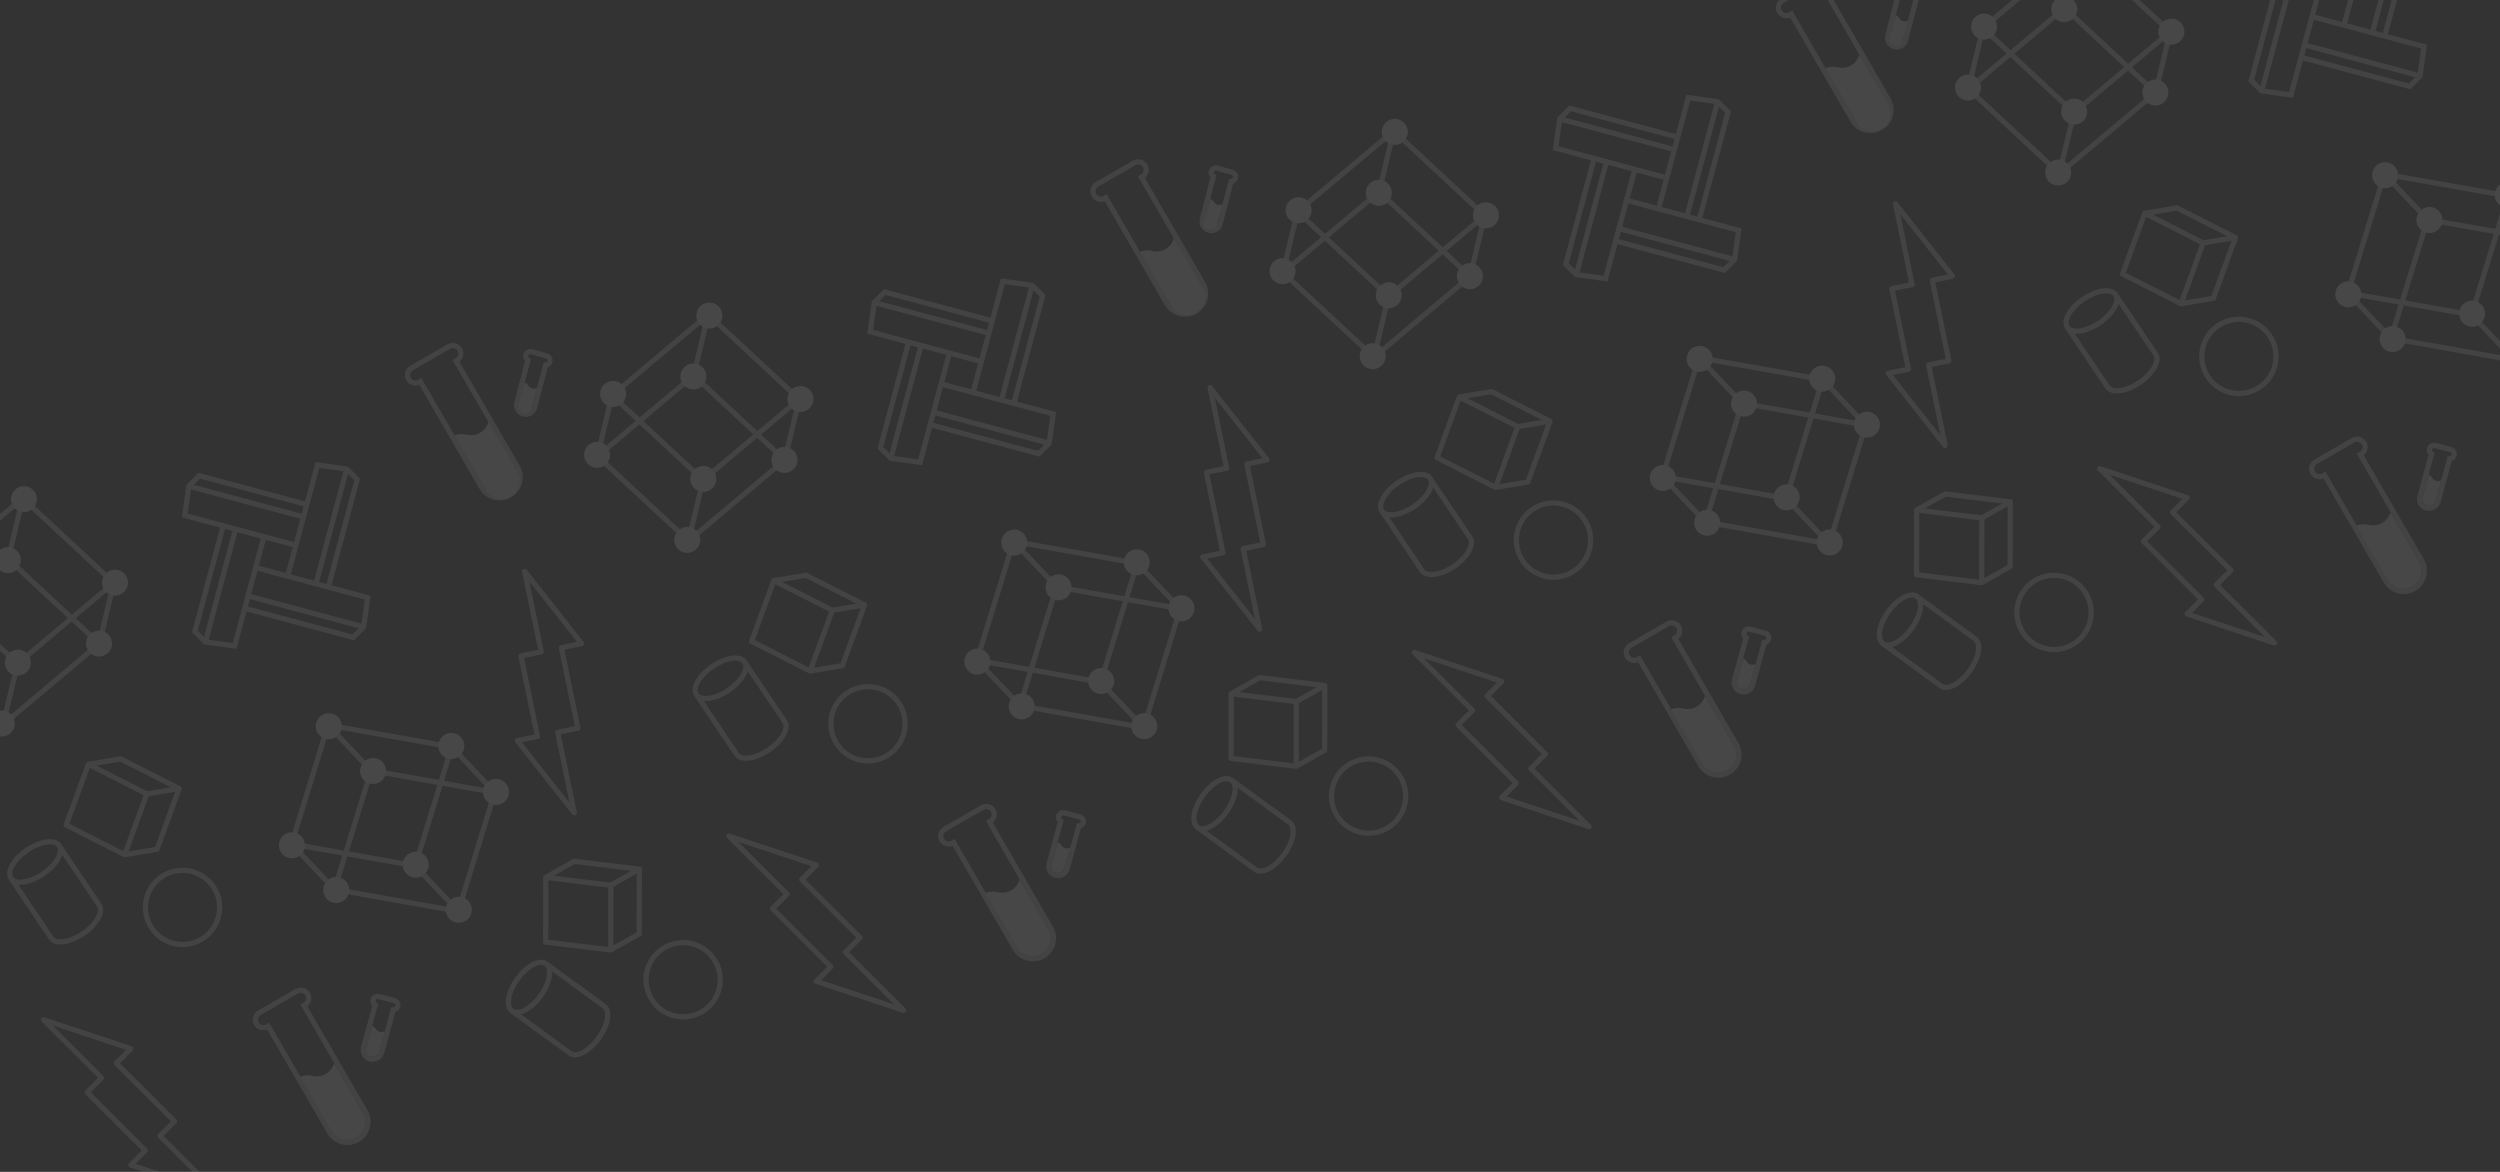 <svg width="1920" height="900" viewBox="0 0 1920 900" fill="none" xmlns="http://www.w3.org/2000/svg">
<rect x="0" y="0" width="1920" height="900" fill="#333333" stroke="none"/>
<g opacity="0.1">
<path d="M66.917 838.926L111.627 883.538L100.439 894.705L167.564 916.973L122.864 872.358L134.052 861.192L89.292 816.583L100.48 805.417L33.355 783.149L78.065 827.76L66.917 838.926Z" stroke="#F1F3F5" stroke-opacity="0.84" stroke-width="4" stroke-linejoin="round"/>
<path d="M-56.441 444.707L-67.581 491.453M6.317 429.392L-67.532 491.44M6.317 429.392L76.266 494.404M6.317 429.392L17.454 382.637M87.361 447.649L13.512 509.697M13.512 509.697L2.363 556.445M13.512 509.697L-56.437 444.686M2.363 556.445L76.212 494.397L87.359 447.639L17.41 382.628M2.363 556.445L-67.586 491.434M-56.393 444.695L17.457 382.647" stroke="#F1F3F5" stroke-opacity="0.84" stroke-width="4" stroke-linecap="round" stroke-linejoin="round"/>
<path d="M16.29 518.549C21.625 517.12 24.791 511.637 23.361 506.302C21.932 500.967 16.448 497.801 11.114 499.231C5.779 500.66 2.613 506.144 4.043 511.478C5.472 516.813 10.955 519.979 16.29 518.549Z" fill="white"/>
<path d="M3.978 565.33C9.313 563.9 12.479 558.417 11.049 553.082C9.62 547.748 4.136 544.582 -1.198 546.011C-6.533 547.441 -9.699 552.924 -8.269 558.259C-6.84 563.593 -1.356 566.759 3.978 565.33Z" fill="white"/>
<path d="M20.971 393.062C26.306 391.632 29.471 386.149 28.042 380.814C26.613 375.48 21.129 372.314 15.795 373.743C10.46 375.173 7.294 380.656 8.724 385.991C10.153 391.325 15.636 394.491 20.971 393.062Z" fill="white"/>
<path d="M90.939 457.136C96.273 455.707 99.439 450.223 98.01 444.889C96.58 439.554 91.097 436.388 85.762 437.818C80.428 439.247 77.262 444.73 78.691 450.065C80.121 455.4 85.604 458.566 90.939 457.136Z" fill="white"/>
<path d="M78.627 503.917C83.962 502.487 87.127 497.004 85.698 491.669C84.269 486.335 78.785 483.169 73.451 484.598C68.116 486.028 64.95 491.511 66.379 496.846C67.809 502.18 73.292 505.346 78.627 503.917Z" fill="white"/>
<path d="M8.659 439.842C13.994 438.413 17.16 432.93 15.73 427.595C14.301 422.26 8.817 419.094 3.483 420.524C-1.852 421.953 -5.018 427.437 -3.588 432.771C-2.159 438.106 3.324 441.272 8.659 439.842Z" fill="white"/>
<path d="M344.675 266.151C346.092 265.353 347.766 265.144 349.335 265.57C350.903 265.996 352.238 267.022 353.049 268.425C353.861 269.828 354.083 271.495 353.667 273.063C353.252 274.631 352.232 275.973 350.83 276.798L350.201 277.152L397.35 358.644C398.386 360.436 399.057 362.414 399.326 364.466C399.595 366.517 399.456 368.602 398.916 370.602C398.376 372.601 397.447 374.476 396.182 376.119C394.916 377.762 393.339 379.14 391.539 380.177C389.74 381.213 387.755 381.886 385.696 382.157C383.637 382.429 381.546 382.294 379.541 381.76C377.536 381.226 375.657 380.303 374.011 379.044C372.366 377.786 370.985 376.216 369.949 374.424L322.803 292.941L322.176 293.305C320.759 294.121 319.076 294.344 317.498 293.923C315.919 293.503 314.574 292.474 313.758 291.063C312.942 289.653 312.723 287.976 313.147 286.402C313.572 284.827 314.606 283.485 316.023 282.669L344.675 266.151Z" stroke="#F1F3F5" stroke-opacity="0.84" stroke-width="4"/>
<path fill-rule="evenodd" clip-rule="evenodd" d="M392.185 381.106C390.598 382.017 388.847 382.611 387.032 382.853C385.217 383.095 383.374 382.981 381.608 382.517C379.841 382.054 378.186 381.249 376.737 380.151C375.288 379.052 374.074 377.68 373.163 376.113L348.996 334.52C351.894 333.213 355.156 332.944 358.221 333.758C359.97 334.218 361.795 334.331 363.593 334.092C365.39 333.853 367.124 333.265 368.696 332.363C370.268 331.461 371.647 330.262 372.753 328.834C373.86 327.406 374.672 325.778 375.145 324.043L397.381 362.3C399.195 365.465 399.666 369.219 398.693 372.743C397.719 376.266 395.38 379.273 392.185 381.106V381.106Z" fill="white"/>
<path d="M419.836 273.352C420.65 273.581 421.359 274.099 421.833 274.811C422.307 275.523 422.516 276.382 422.421 277.232C422.325 278.081 421.933 278.865 421.314 279.441C420.695 280.016 419.892 280.345 419.05 280.368L410.583 313.019C410.084 314.82 408.907 316.343 407.305 317.26C405.703 318.176 403.805 318.414 402.019 317.92C400.234 317.426 398.705 316.241 397.762 314.62C396.819 313 396.537 311.073 396.978 309.256L405.456 276.612C404.737 276.158 404.2 275.459 403.943 274.641C403.686 273.823 403.725 272.941 404.055 272.156C404.384 271.37 404.981 270.734 405.737 270.362C406.493 269.99 407.358 269.908 408.174 270.13L419.836 273.352Z" stroke="#F1F3F5" stroke-opacity="0.84" stroke-width="4"/>
<path fill-rule="evenodd" clip-rule="evenodd" d="M401.911 317.201C401.254 317.031 400.64 316.735 400.102 316.331C399.564 315.926 399.114 315.421 398.777 314.843C398.439 314.265 398.222 313.627 398.136 312.964C398.051 312.301 398.099 311.627 398.278 310.98L403.038 293.793C404.143 294.198 405.067 294.969 405.651 295.975C405.982 296.551 406.427 297.056 406.96 297.459C407.493 297.863 408.103 298.158 408.755 298.327C409.407 298.495 410.088 298.535 410.758 298.442C411.428 298.349 412.074 298.127 412.659 297.787L408.28 313.597C407.908 314.897 407.029 316.005 405.837 316.68C404.644 317.355 403.233 317.542 401.911 317.201V317.201Z" fill="white"/>
<path d="M491.031 667.553L441.029 661.489L419.156 673.834M491.031 667.553L490.931 717.209L469.059 729.554M491.031 667.553L469.13 679.905L469.059 729.554M469.159 679.897L419.164 673.822M419.154 673.824L419.054 723.481L469.059 729.554" stroke="#F1F3F5" stroke-opacity="0.84" stroke-width="4" stroke-linecap="round" stroke-linejoin="round"/>
<path d="M393.209 776.405C398.143 780.005 407.995 774.8 415.217 764.798C422.44 754.795 424.314 743.775 419.393 740.183C414.471 736.591 404.617 741.785 397.384 751.79C390.152 761.796 388.288 772.813 393.209 776.405ZM393.209 776.405L437.805 808.936C442.736 812.525 452.59 807.331 459.822 797.325C467.054 787.32 468.907 776.296 463.986 772.703L419.354 740.193" stroke="#F1F3F5" stroke-opacity="0.84" stroke-width="4"/>
<path d="M532.025 779.975C547.229 775.901 556.252 760.274 552.178 745.07C548.104 729.866 532.476 720.843 517.273 724.917C502.069 728.991 493.046 744.619 497.12 759.823C501.194 775.026 516.821 784.049 532.025 779.975Z" stroke="#F1F3F5" stroke-opacity="0.84" stroke-width="4"/>
<path d="M137.563 605.624L92.632 582.861L67.86 587M137.563 605.624L120.524 652.266L95.751 656.405M137.563 605.624L112.761 609.761L95.751 656.405M112.791 609.764L67.871 586.991M67.861 586.99L50.821 633.632L95.751 656.405" stroke="#F1F3F5" stroke-opacity="0.84" stroke-width="4" stroke-linecap="round" stroke-linejoin="round"/>
<path d="M8.466 674.559C11.876 679.626 22.912 678.097 33.114 671.159C43.317 664.222 48.84 654.503 45.439 649.447C42.039 644.391 31.003 645.91 20.791 652.847C10.579 659.784 5.066 669.503 8.466 674.559ZM8.466 674.559L39.283 720.355C42.693 725.412 53.729 723.893 63.941 716.956C74.154 710.02 79.657 700.289 76.257 695.233L45.4 649.443" stroke="#F1F3F5" stroke-opacity="0.84" stroke-width="4"/>
<path d="M137.731 725.287C153.412 726.647 167.226 715.036 168.585 699.355C169.945 683.674 158.334 669.859 142.653 668.5C126.972 667.141 113.157 678.751 111.798 694.433C110.439 710.114 122.049 723.928 137.731 725.287Z" stroke="#F1F3F5" stroke-opacity="0.84" stroke-width="4"/>
<path d="M443.817 559.229L431.147 497.418L446.661 494.233L402.942 438.757L415.625 500.616L400.111 503.801L412.79 565.609L397.279 568.804L440.984 624.231L428.344 562.413L443.817 559.229Z" stroke="#F1F3F5" stroke-opacity="0.84" stroke-width="4" stroke-linejoin="round"/>
<path d="M251.961 556.858L346.926 573.673M318.879 664.952L223.905 648.14M318.879 664.952L351.917 699.861M318.879 664.952L346.948 573.677L379.966 608.591L285.002 591.777L256.933 683.052L223.902 648.131L251.971 556.856L284.992 591.779M351.917 699.861L256.943 683.049M351.917 699.861L379.986 608.586" stroke="#F1F3F5" stroke-opacity="0.84" stroke-width="4" stroke-linecap="round" stroke-linejoin="round"/>
<path d="M321.871 673.747C327.205 672.318 330.371 666.835 328.942 661.5C327.512 656.165 322.029 652.999 316.694 654.429C311.36 655.858 308.194 661.342 309.623 666.676C311.053 672.011 316.536 675.177 321.871 673.747Z" fill="white"/>
<path d="M354.957 708.364C360.292 706.934 363.458 701.451 362.028 696.116C360.599 690.781 355.116 687.616 349.781 689.045C344.446 690.474 341.28 695.958 342.71 701.292C344.139 706.627 349.623 709.793 354.957 708.364Z" fill="white"/>
<path d="M383.514 617.89C388.849 616.46 392.014 610.977 390.585 605.642C389.156 600.308 383.672 597.142 378.338 598.571C373.003 600.001 369.837 605.484 371.267 610.819C372.696 616.153 378.179 619.319 383.514 617.89Z" fill="white"/>
<path d="M349.203 582.567C354.537 581.137 357.703 575.654 356.274 570.319C354.844 564.984 349.361 561.819 344.026 563.248C338.692 564.677 335.526 570.161 336.955 575.495C338.385 580.83 343.868 583.996 349.203 582.567Z" fill="white"/>
<path d="M255.073 567.413C260.408 565.983 263.574 560.5 262.144 555.165C260.715 549.831 255.231 546.665 249.897 548.094C244.562 549.524 241.396 555.007 242.826 560.342C244.255 565.676 249.738 568.842 255.073 567.413Z" fill="white"/>
<path d="M226.775 658.852C232.11 657.423 235.276 651.94 233.846 646.605C232.417 641.27 226.934 638.104 221.599 639.534C216.264 640.963 213.098 646.447 214.528 651.781C215.957 657.116 221.441 660.282 226.775 658.852Z" fill="white"/>
<path d="M260.828 693.21C266.163 691.78 269.328 686.297 267.899 680.962C266.469 675.628 260.986 672.462 255.651 673.891C250.317 675.321 247.151 680.804 248.58 686.139C250.01 691.473 255.493 694.639 260.828 693.21Z" fill="white"/>
<path d="M289.126 601.77C294.46 600.34 297.626 594.857 296.197 589.522C294.767 584.188 289.284 581.022 283.949 582.451C278.615 583.881 275.449 589.364 276.878 594.699C278.308 600.033 283.791 603.199 289.126 601.77Z" fill="white"/>
<path d="M227.879 761.264C229.294 760.452 230.972 760.228 232.548 760.642C234.125 761.057 235.473 762.075 236.298 763.476C236.703 764.175 236.966 764.948 237.071 765.749C237.176 766.551 237.121 767.365 236.91 768.146C236.699 768.927 236.336 769.659 235.842 770.3C235.347 770.941 234.73 771.479 234.027 771.883L233.397 772.238L280.512 853.761C281.549 855.552 282.222 857.53 282.491 859.581C282.761 861.633 282.622 863.718 282.083 865.717C281.544 867.717 280.615 869.591 279.349 871.234C278.083 872.876 276.506 874.254 274.707 875.29C271.08 877.374 266.774 877.941 262.734 876.865C258.694 875.789 255.25 873.159 253.157 869.551L205.981 788.105L205.354 788.47C204.652 788.874 203.878 789.137 203.076 789.244C202.273 789.35 201.457 789.297 200.676 789.089C199.894 788.881 199.161 788.521 198.52 788.03C197.878 787.538 197.34 786.926 196.936 786.227C196.532 785.529 196.269 784.757 196.164 783.957C196.059 783.157 196.113 782.344 196.323 781.564C196.534 780.784 196.896 780.053 197.39 779.413C197.883 778.772 198.499 778.235 199.201 777.831L227.879 761.264Z" stroke="#F1F3F5" stroke-opacity="0.84" stroke-width="4"/>
<path fill-rule="evenodd" clip-rule="evenodd" d="M273.624 873.573C272.037 874.484 270.286 875.077 268.471 875.319C266.656 875.561 264.813 875.447 263.047 874.983C261.281 874.52 259.626 873.716 258.177 872.617C256.728 871.518 255.513 870.146 254.603 868.579L230.417 826.991C233.315 825.685 236.576 825.415 239.641 826.229C241.39 826.689 243.215 826.803 245.013 826.563C246.81 826.324 248.544 825.736 250.116 824.834C251.688 823.932 253.066 822.733 254.173 821.305C255.279 819.878 256.092 818.25 256.565 816.515L278.8 854.771C280.614 857.933 281.088 861.685 280.118 865.207C279.148 868.729 276.814 871.736 273.624 873.573V873.573Z" fill="white"/>
<path d="M302.94 768.469C303.862 768.713 304.647 769.309 305.122 770.128C305.598 770.947 305.724 771.92 305.475 772.835C305.274 773.581 304.834 774.243 304.222 774.721C303.61 775.2 302.859 775.469 302.081 775.489L293.156 808.194C292.908 809.101 292.483 809.951 291.905 810.697C291.326 811.442 290.606 812.068 289.784 812.539C288.962 813.01 288.056 813.316 287.117 813.441C286.178 813.565 285.224 813.505 284.31 813.264C282.465 812.779 280.893 811.587 279.941 809.95C278.988 808.313 278.733 806.365 279.231 804.534L288.169 771.835C287.509 771.432 286.999 770.829 286.713 770.115C286.428 769.401 286.381 768.614 286.581 767.869C286.832 766.955 287.439 766.174 288.268 765.699C289.098 765.224 290.082 765.093 291.004 765.335L302.94 768.469Z" stroke="#F1F3F5" stroke-opacity="0.84" stroke-width="4"/>
<path fill-rule="evenodd" clip-rule="evenodd" d="M284.822 811.34C284.165 811.171 283.549 810.877 283.011 810.473C282.472 810.069 282.021 809.564 281.682 808.986C281.344 808.409 281.125 807.771 281.039 807.108C280.953 806.445 281 805.77 281.179 805.123L285.94 787.938C287.046 788.342 287.97 789.113 288.554 790.119C288.885 790.695 289.33 791.2 289.863 791.603C290.396 792.007 291.006 792.302 291.658 792.47C292.31 792.639 292.991 792.678 293.661 792.585C294.332 792.493 294.978 792.27 295.562 791.931L291.183 807.739C290.814 809.039 289.938 810.148 288.745 810.823C287.553 811.498 286.143 811.684 284.822 811.34V811.34Z" fill="white"/>
<path d="M157.729 492.978L180.216 496.101L202.701 412.186M157.729 492.978L149.672 485.004L171.433 403.793M157.729 492.978L180.936 406.369M266.264 360.207L243.776 357.084L220.89 442.498M266.264 360.207L274.32 368.181L252.162 450.878M266.264 360.207L242.652 448.329M145.012 373.389L141.889 395.877L227.253 418.75M145.012 373.389L152.986 365.333L235.632 387.478M145.012 373.389L233.084 396.988M279.307 481.475L282.43 458.988L196.342 435.92M279.307 481.475L271.333 489.532L187.962 467.192M279.307 481.475L190.51 457.682" stroke="#F1F3F5" stroke-opacity="0.84" stroke-width="4" stroke-linecap="round"/>
<path d="M1119.78 556.813L1164.49 601.425L1153.3 612.592L1220.42 634.86L1175.72 590.246L1186.91 579.079L1142.15 534.471L1153.34 523.304L1086.21 501.036L1130.92 545.648L1119.78 556.813Z" stroke="#F1F3F5" stroke-opacity="0.84" stroke-width="4" stroke-linejoin="round"/>
<path d="M996.418 162.595L985.278 209.341M1059.18 147.28L985.327 209.328M1059.18 147.28L1129.12 212.291M1059.18 147.28L1070.31 100.524M1140.22 165.536L1066.37 227.584M1066.37 227.584L1055.22 274.332M1066.37 227.584L996.422 162.573M1055.22 274.332L1129.07 212.285L1140.22 165.526L1070.27 100.515M1055.22 274.332L985.273 209.321M996.466 162.582L1070.32 100.534" stroke="#F1F3F5" stroke-opacity="0.84" stroke-width="4" stroke-linecap="round" stroke-linejoin="round"/>
<path d="M1069.15 236.437C1074.48 235.007 1077.65 229.524 1076.22 224.189C1074.79 218.854 1069.31 215.689 1063.97 217.118C1058.64 218.547 1055.47 224.031 1056.9 229.365C1058.33 234.7 1063.81 237.866 1069.15 236.437Z" fill="white"/>
<path d="M1056.84 283.217C1062.17 281.788 1065.34 276.304 1063.91 270.97C1062.48 265.635 1057 262.469 1051.66 263.899C1046.33 265.328 1043.16 270.811 1044.59 276.146C1046.02 281.481 1051.5 284.646 1056.84 283.217Z" fill="white"/>
<path d="M987.577 217.918C992.911 216.489 996.077 211.005 994.648 205.671C993.218 200.336 987.735 197.17 982.4 198.6C977.066 200.029 973.9 205.512 975.329 210.847C976.759 216.182 982.242 219.347 987.577 217.918Z" fill="white"/>
<path d="M999.888 171.137C1005.22 169.708 1008.39 164.225 1006.96 158.89C1005.53 153.555 1000.05 150.39 994.712 151.819C989.377 153.248 986.212 158.732 987.641 164.066C989.07 169.401 994.554 172.567 999.888 171.137Z" fill="white"/>
<path d="M1073.83 110.949C1079.16 109.52 1082.33 104.036 1080.9 98.702C1079.47 93.367 1073.99 90.201 1068.65 91.631C1063.32 93.06 1060.15 98.543 1061.58 103.878C1063.01 109.213 1068.5 112.379 1073.83 110.949Z" fill="white"/>
<path d="M1143.8 175.023C1149.13 173.594 1152.3 168.111 1150.87 162.776C1149.44 157.441 1143.96 154.275 1138.62 155.705C1133.29 157.134 1130.12 162.618 1131.55 167.952C1132.98 173.287 1138.46 176.453 1143.8 175.023Z" fill="white"/>
<path d="M1131.49 221.804C1136.82 220.375 1139.99 214.891 1138.56 209.557C1137.13 204.222 1131.64 201.056 1126.31 202.485C1120.97 203.915 1117.81 209.398 1119.24 214.733C1120.67 220.068 1126.15 223.233 1131.49 221.804Z" fill="white"/>
<path d="M1061.52 157.73C1066.85 156.3 1070.02 150.817 1068.59 145.482C1067.16 140.148 1061.68 136.982 1056.34 138.411C1051.01 139.841 1047.84 145.324 1049.27 150.659C1050.7 155.993 1056.18 159.159 1061.52 157.73Z" fill="white"/>
<path d="M1397.53 -15.961C1398.95 -16.76 1400.63 -16.969 1402.19 -16.543C1403.76 -16.117 1405.1 -15.091 1405.91 -13.688C1406.72 -12.284 1406.94 -10.617 1406.53 -9.049C1406.11 -7.482 1405.09 -6.139 1403.69 -5.315L1403.06 -4.961L1450.21 76.532C1451.25 78.323 1451.92 80.301 1452.19 82.353C1452.45 84.404 1452.31 86.49 1451.78 88.489C1451.24 90.489 1450.31 92.363 1449.04 94.006C1447.78 95.649 1446.2 97.028 1444.4 98.064C1442.6 99.1 1440.61 99.773 1438.56 100.045C1436.5 100.316 1434.4 100.181 1432.4 99.647C1430.4 99.113 1428.52 98.19 1426.87 96.931C1425.22 95.673 1423.84 94.103 1422.81 92.311L1375.66 10.829L1375.03 11.193C1373.62 12.009 1371.94 12.231 1370.36 11.81C1368.78 11.39 1367.43 10.361 1366.62 8.951C1365.8 7.54 1365.58 5.863 1366.01 4.289C1366.43 2.715 1367.47 1.372 1368.88 0.556L1397.53 -15.961Z" stroke="#F1F3F5" stroke-opacity="0.84" stroke-width="4"/>
<path fill-rule="evenodd" clip-rule="evenodd" d="M1445.04 98.994C1443.46 99.905 1441.71 100.498 1439.89 100.74C1438.08 100.982 1436.23 100.868 1434.47 100.405C1432.7 99.941 1431.05 99.137 1429.6 98.038C1428.15 96.939 1426.93 95.567 1426.02 94L1401.86 52.407C1404.75 51.1 1408.01 50.831 1411.08 51.645C1412.83 52.105 1414.65 52.219 1416.45 51.979C1418.25 51.74 1419.98 51.152 1421.56 50.25C1423.13 49.348 1424.51 48.149 1425.61 46.721C1426.72 45.294 1427.53 43.666 1428 41.93L1450.24 80.187C1452.05 83.352 1452.53 87.106 1451.55 90.63C1450.58 94.154 1448.24 97.16 1445.04 98.994V98.994Z" fill="white"/>
<path d="M1472.7 -8.761C1473.51 -8.532 1474.22 -8.014 1474.69 -7.302C1475.17 -6.59 1475.38 -5.731 1475.28 -4.881C1475.18 -4.031 1474.79 -3.248 1474.17 -2.672C1473.55 -2.096 1472.75 -1.768 1471.91 -1.745L1463.44 30.906C1462.94 32.707 1461.77 34.23 1460.16 35.147C1458.56 36.064 1456.66 36.301 1454.88 35.807C1453.09 35.313 1451.56 34.128 1450.62 32.508C1449.68 30.887 1449.4 28.96 1449.84 27.143L1458.32 -5.501C1457.6 -5.955 1457.06 -6.654 1456.8 -7.472C1456.54 -8.29 1456.58 -9.172 1456.91 -9.957C1457.24 -10.743 1457.84 -11.379 1458.6 -11.751C1459.35 -12.123 1460.22 -12.205 1461.03 -11.983L1472.7 -8.761Z" stroke="#F1F3F5" stroke-opacity="0.84" stroke-width="4"/>
<path fill-rule="evenodd" clip-rule="evenodd" d="M1454.77 35.088C1454.11 34.918 1453.5 34.622 1452.96 34.218C1452.42 33.813 1451.97 33.308 1451.64 32.73C1451.3 32.153 1451.08 31.514 1451 30.851C1450.91 30.189 1450.96 29.514 1451.14 28.867L1455.9 11.681C1457 12.085 1457.93 12.856 1458.51 13.862C1458.84 14.438 1459.29 14.943 1459.82 15.347C1460.35 15.751 1460.96 16.045 1461.61 16.214C1462.27 16.383 1462.95 16.422 1463.62 16.329C1464.29 16.237 1464.93 16.014 1465.52 15.675L1461.14 31.484C1460.77 32.784 1459.89 33.892 1458.7 34.567C1457.5 35.242 1456.09 35.429 1454.77 35.088V35.088Z" fill="white"/>
<path d="M1543.89 385.44L1493.89 379.377L1472.02 391.721M1543.89 385.44L1543.79 435.097L1521.92 447.441M1543.89 385.44L1521.99 397.792L1521.92 447.441M1522.02 397.785L1472.02 391.709M1472.01 391.711L1471.91 441.368L1521.92 447.441" stroke="#F1F3F5" stroke-opacity="0.84" stroke-width="4" stroke-linecap="round" stroke-linejoin="round"/>
<path d="M1446.07 494.293C1451 497.892 1460.85 492.688 1468.08 482.685C1475.3 472.682 1477.17 461.663 1472.25 458.07C1467.33 454.478 1457.48 459.673 1450.24 469.678C1443.01 479.683 1441.15 490.7 1446.07 494.293ZM1446.07 494.293L1490.66 526.823C1495.59 530.413 1505.45 525.218 1512.68 515.213C1519.91 505.208 1521.77 494.183 1516.84 490.591L1472.21 458.081" stroke="#F1F3F5" stroke-opacity="0.84" stroke-width="4"/>
<path d="M1584.88 497.862C1600.09 493.788 1609.11 478.161 1605.04 462.957C1600.96 447.753 1585.34 438.731 1570.13 442.805C1554.93 446.878 1545.91 462.506 1549.98 477.71C1554.05 492.914 1569.68 501.936 1584.88 497.862Z" stroke="#F1F3F5" stroke-opacity="0.84" stroke-width="4"/>
<path d="M1190.42 323.512L1145.49 300.748L1120.72 304.887M1190.42 323.512L1173.38 370.153L1148.61 374.292M1190.42 323.512L1165.62 327.648L1148.61 374.292M1165.65 327.651L1120.73 304.878M1120.72 304.877L1103.68 351.519L1148.61 374.292" stroke="#F1F3F5" stroke-opacity="0.84" stroke-width="4" stroke-linecap="round" stroke-linejoin="round"/>
<path d="M1061.33 392.447C1064.73 397.514 1075.77 395.984 1085.97 389.046C1096.18 382.109 1101.7 372.39 1098.3 367.334C1094.9 362.278 1083.86 363.798 1073.65 370.734C1063.44 377.671 1057.93 387.39 1061.33 392.447ZM1061.33 392.447L1092.14 438.243C1095.55 443.3 1106.59 441.78 1116.8 434.843C1127.01 427.907 1132.52 418.176 1129.12 413.12L1098.26 367.331" stroke="#F1F3F5" stroke-opacity="0.84" stroke-width="4"/>
<path d="M1190.59 443.175C1206.27 444.534 1220.09 432.923 1221.44 417.242C1222.8 401.561 1211.19 387.747 1195.51 386.387C1179.83 385.028 1166.02 396.639 1164.66 412.32C1163.3 428.001 1174.91 441.815 1190.59 443.175Z" stroke="#F1F3F5" stroke-opacity="0.84" stroke-width="4"/>
<path d="M1496.68 277.116L1484.01 215.306L1499.52 212.12L1455.8 156.645L1468.48 218.503L1452.97 221.689L1465.65 283.496L1450.14 286.691L1493.84 342.119L1481.2 280.3L1496.68 277.116Z" stroke="#F1F3F5" stroke-opacity="0.84" stroke-width="4" stroke-linejoin="round"/>
<path d="M1304.82 274.746L1399.79 291.56M1371.74 382.839L1276.76 366.028M1371.74 382.839L1404.78 417.748M1371.74 382.839L1399.81 291.564L1432.83 326.478L1337.86 309.664L1309.79 400.939L1276.76 366.018L1304.83 274.743L1337.85 309.667M1404.78 417.748L1309.8 400.936M1404.78 417.748L1432.84 326.473" stroke="#F1F3F5" stroke-opacity="0.84" stroke-width="4" stroke-linecap="round" stroke-linejoin="round"/>
<path d="M1374.73 391.635C1380.06 390.205 1383.23 384.722 1381.8 379.387C1380.37 374.053 1374.89 370.887 1369.55 372.316C1364.22 373.746 1361.05 379.229 1362.48 384.564C1363.91 389.898 1369.4 393.064 1374.73 391.635Z" fill="white"/>
<path d="M1407.82 426.251C1413.15 424.821 1416.32 419.338 1414.89 414.003C1413.46 408.669 1407.97 405.503 1402.64 406.932C1397.31 408.362 1394.14 413.845 1395.57 419.18C1397 424.514 1402.48 427.68 1407.82 426.251Z" fill="white"/>
<path d="M1436.37 335.777C1441.71 334.347 1444.87 328.864 1443.44 323.529C1442.01 318.195 1436.53 315.029 1431.2 316.458C1425.86 317.888 1422.7 323.371 1424.13 328.706C1425.56 334.04 1431.04 337.206 1436.37 335.777Z" fill="white"/>
<path d="M1402.06 300.454C1407.4 299.024 1410.56 293.541 1409.13 288.206C1407.7 282.872 1402.22 279.706 1396.89 281.135C1391.55 282.565 1388.38 288.048 1389.81 293.383C1391.24 298.717 1396.73 301.883 1402.06 300.454Z" fill="white"/>
<path d="M1307.93 285.3C1313.27 283.87 1316.43 278.387 1315 273.052C1313.57 267.718 1308.09 264.552 1302.76 265.981C1297.42 267.411 1294.26 272.894 1295.68 278.229C1297.11 283.563 1302.6 286.729 1307.93 285.3Z" fill="white"/>
<path d="M1279.63 376.74C1284.97 375.31 1288.13 369.827 1286.71 364.492C1285.28 359.158 1279.79 355.992 1274.46 357.421C1269.12 358.851 1265.96 364.334 1267.39 369.669C1268.82 375.003 1274.3 378.169 1279.63 376.74Z" fill="white"/>
<path d="M1313.69 411.097C1319.02 409.667 1322.19 404.184 1320.76 398.849C1319.33 393.515 1313.85 390.349 1308.51 391.778C1303.18 393.208 1300.01 398.691 1301.44 404.026C1302.87 409.36 1308.35 412.526 1313.69 411.097Z" fill="white"/>
<path d="M1341.98 319.657C1347.32 318.228 1350.49 312.744 1349.06 307.41C1347.63 302.075 1342.14 298.909 1336.81 300.339C1331.47 301.768 1328.31 307.251 1329.74 312.586C1331.17 317.921 1336.65 321.087 1341.98 319.657Z" fill="white"/>
<path d="M1280.74 479.152C1282.15 478.339 1283.83 478.116 1285.41 478.53C1286.98 478.944 1288.33 479.962 1289.16 481.363C1289.56 482.062 1289.82 482.835 1289.93 483.636C1290.03 484.438 1289.98 485.252 1289.77 486.033C1289.56 486.814 1289.2 487.546 1288.7 488.187C1288.21 488.829 1287.59 489.367 1286.89 489.771L1286.26 490.125L1333.37 571.649C1334.41 573.439 1335.08 575.417 1335.35 577.469C1335.62 579.52 1335.48 581.605 1334.94 583.605C1334.4 585.604 1333.47 587.478 1332.21 589.121C1330.94 590.763 1329.36 592.142 1327.57 593.177C1323.94 595.262 1319.63 595.828 1315.59 594.752C1311.55 593.676 1308.11 591.046 1306.02 587.438L1258.84 505.993L1258.21 506.357C1257.51 506.761 1256.74 507.024 1255.93 507.131C1255.13 507.237 1254.32 507.185 1253.53 506.976C1252.75 506.768 1252.02 506.408 1251.38 505.917C1250.74 505.426 1250.2 504.813 1249.8 504.114C1249.39 503.416 1249.13 502.645 1249.02 501.844C1248.92 501.044 1248.97 500.231 1249.18 499.451C1249.39 498.672 1249.76 497.94 1250.25 497.3C1250.74 496.659 1251.36 496.122 1252.06 495.719L1280.74 479.152Z" stroke="#F1F3F5" stroke-opacity="0.84" stroke-width="4"/>
<path fill-rule="evenodd" clip-rule="evenodd" d="M1326.48 591.46C1324.9 592.371 1323.14 592.964 1321.33 593.206C1319.52 593.448 1317.67 593.334 1315.91 592.871C1314.14 592.407 1312.48 591.603 1311.04 590.504C1309.59 589.405 1308.37 588.033 1307.46 586.466L1283.28 544.879C1286.17 543.572 1289.44 543.302 1292.5 544.116C1294.25 544.576 1296.07 544.69 1297.87 544.451C1299.67 544.211 1301.4 543.624 1302.98 542.722C1304.55 541.819 1305.93 540.62 1307.03 539.193C1308.14 537.765 1308.95 536.137 1309.42 534.402L1331.66 572.659C1333.47 575.821 1333.95 579.572 1332.98 583.094C1332.01 586.616 1329.67 589.623 1326.48 591.46V591.46Z" fill="white"/>
<path d="M1355.8 486.356C1356.72 486.6 1357.51 487.197 1357.98 488.015C1358.46 488.834 1358.58 489.808 1358.33 490.723C1358.13 491.468 1357.69 492.13 1357.08 492.608C1356.47 493.087 1355.72 493.356 1354.94 493.376L1346.01 526.081C1345.77 526.988 1345.34 527.838 1344.76 528.584C1344.19 529.33 1343.46 529.956 1342.64 530.426C1341.82 530.897 1340.92 531.204 1339.98 531.328C1339.04 531.452 1338.08 531.392 1337.17 531.151C1335.32 530.666 1333.75 529.474 1332.8 527.837C1331.85 526.2 1331.59 524.252 1332.09 522.421L1341.03 489.723C1340.37 489.32 1339.86 488.717 1339.57 488.003C1339.29 487.289 1339.24 486.501 1339.44 485.757C1339.69 484.842 1340.3 484.061 1341.13 483.586C1341.96 483.111 1342.94 482.98 1343.86 483.222L1355.8 486.356Z" stroke="#F1F3F5" stroke-opacity="0.84" stroke-width="4"/>
<path fill-rule="evenodd" clip-rule="evenodd" d="M1337.68 529.227C1337.02 529.059 1336.41 528.764 1335.87 528.36C1335.33 527.956 1334.88 527.451 1334.54 526.874C1334.2 526.296 1333.98 525.658 1333.9 524.995C1333.81 524.332 1333.86 523.658 1334.04 523.01L1338.8 505.825C1339.9 506.229 1340.83 507 1341.41 508.006C1341.74 508.582 1342.19 509.087 1342.72 509.49C1343.25 509.894 1343.87 510.189 1344.52 510.358C1345.17 510.526 1345.85 510.565 1346.52 510.473C1347.19 510.38 1347.84 510.157 1348.42 509.818L1344.04 525.626C1343.67 526.926 1342.8 528.035 1341.6 528.71C1340.41 529.385 1339 529.571 1337.68 529.227V529.227Z" fill="white"/>
<path d="M1210.59 210.866L1233.08 213.988L1255.56 130.073M1210.59 210.866L1202.53 202.892L1224.29 121.68M1210.59 210.866L1233.79 124.256M1319.12 78.094L1296.64 74.971L1273.75 160.385M1319.12 78.094L1327.18 86.068L1305.02 168.765M1319.12 78.094L1295.51 166.217M1197.87 91.276L1194.75 113.764L1280.11 136.637M1197.87 91.276L1205.85 83.22L1288.49 105.365M1197.87 91.276L1285.94 114.875M1332.17 199.363L1335.29 176.875L1249.2 153.808M1332.17 199.363L1324.19 207.419L1240.82 185.08M1332.17 199.363L1243.37 175.57" stroke="#F1F3F5" stroke-opacity="0.84" stroke-width="4" stroke-linecap="round"/>
<path d="M1646.21 415.757L1690.92 460.369L1679.73 471.535L1746.85 493.803L1702.15 449.189L1713.34 438.023L1668.58 393.414L1679.77 382.248L1612.64 359.979L1657.35 404.591L1646.21 415.757Z" stroke="#F1F3F5" stroke-opacity="0.84" stroke-width="4" stroke-linejoin="round"/>
<path d="M1522.85 21.538L1511.71 68.284M1585.61 6.223L1511.76 68.271M1585.61 6.223L1655.55 71.235M1585.61 6.223L1596.74 -40.532M1666.65 24.48L1592.8 86.528M1592.8 86.528L1581.65 133.276M1592.8 86.528L1522.85 21.516M1581.65 133.276L1655.5 71.228L1666.65 24.47L1596.7 -40.541M1581.65 133.276L1511.7 68.265M1522.9 21.525L1596.75 -40.523" stroke="#F1F3F5" stroke-opacity="0.84" stroke-width="4" stroke-linecap="round" stroke-linejoin="round"/>
<path d="M1595.58 95.38C1600.91 93.951 1604.08 88.467 1602.65 83.133C1601.22 77.798 1595.74 74.632 1590.4 76.062C1585.07 77.491 1581.9 82.974 1583.33 88.309C1584.76 93.644 1590.24 96.81 1595.58 95.38Z" fill="white"/>
<path d="M1583.27 142.161C1588.6 140.731 1591.77 135.248 1590.34 129.913C1588.91 124.579 1583.43 121.413 1578.09 122.842C1572.76 124.272 1569.59 129.755 1571.02 135.09C1572.45 140.424 1577.93 143.59 1583.27 142.161Z" fill="white"/>
<path d="M1514.01 76.862C1519.34 75.432 1522.51 69.949 1521.08 64.614C1519.65 59.279 1514.16 56.114 1508.83 57.543C1503.5 58.973 1500.33 64.456 1501.76 69.791C1503.19 75.125 1508.67 78.291 1514.01 76.862Z" fill="white"/>
<path d="M1526.32 30.081C1531.65 28.652 1534.82 23.168 1533.39 17.834C1531.96 12.499 1526.48 9.333 1521.14 10.763C1515.81 12.192 1512.64 17.675 1514.07 23.01C1515.5 28.345 1520.98 31.511 1526.32 30.081Z" fill="white"/>
<path d="M1670.23 33.967C1675.56 32.538 1678.73 27.054 1677.3 21.72C1675.87 16.385 1670.39 13.219 1665.05 14.649C1659.72 16.078 1656.55 21.561 1657.98 26.896C1659.41 32.231 1664.89 35.397 1670.23 33.967Z" fill="white"/>
<path d="M1657.92 80.748C1663.25 79.318 1666.42 73.835 1664.99 68.5C1663.56 63.166 1658.07 60 1652.74 61.429C1647.4 62.858 1644.24 68.342 1645.67 73.677C1647.1 79.011 1652.58 82.177 1657.92 80.748Z" fill="white"/>
<path d="M1587.95 16.673C1593.28 15.244 1596.45 9.761 1595.02 4.426C1593.59 -0.909 1588.11 -4.075 1582.77 -2.645C1577.44 -1.216 1574.27 4.268 1575.7 9.602C1577.13 14.937 1582.61 18.103 1587.95 16.673Z" fill="white"/>
<path d="M1716.85 182.455L1671.92 159.692L1647.15 163.831M1716.85 182.455L1699.81 229.097L1675.04 233.236M1716.85 182.455L1692.05 186.592L1675.04 233.236M1692.08 186.594L1647.16 163.822M1647.15 163.821L1630.11 210.462L1675.04 233.236" stroke="#F1F3F5" stroke-opacity="0.84" stroke-width="4" stroke-linecap="round" stroke-linejoin="round"/>
<path d="M1587.75 251.39C1591.16 256.457 1602.2 254.927 1612.4 247.99C1622.61 241.053 1628.13 231.334 1624.73 226.278C1621.33 221.221 1610.29 222.741 1600.08 229.678C1589.87 236.614 1584.35 246.334 1587.75 251.39ZM1587.75 251.39L1618.57 297.186C1621.98 302.243 1633.02 300.723 1643.23 293.787C1653.44 286.85 1658.95 277.12 1655.55 272.064L1624.69 226.274" stroke="#F1F3F5" stroke-opacity="0.84" stroke-width="4"/>
<path d="M1717.02 302.118C1732.7 303.477 1746.51 291.867 1747.87 276.186C1749.23 260.504 1737.62 246.69 1721.94 245.331C1706.26 243.972 1692.45 255.582 1691.09 271.264C1689.73 286.945 1701.34 300.759 1717.02 302.118Z" stroke="#F1F3F5" stroke-opacity="0.84" stroke-width="4"/>
<path d="M1831.25 133.689L1926.21 150.504M1898.17 241.783L1803.19 224.971M1898.17 241.783L1931.21 276.691M1898.17 241.783L1926.24 150.508L1959.26 185.422L1864.29 168.608L1836.22 259.882L1803.19 224.962L1831.26 133.687L1864.28 168.61M1931.21 276.691L1836.23 259.88M1931.21 276.691L1959.27 185.417" stroke="#F1F3F5" stroke-opacity="0.84" stroke-width="4" stroke-linecap="round" stroke-linejoin="round"/>
<path d="M1901.16 250.578C1906.49 249.149 1909.66 243.666 1908.23 238.331C1906.8 232.996 1901.32 229.83 1895.98 231.26C1890.65 232.689 1887.48 238.173 1888.91 243.507C1890.34 248.842 1895.82 252.008 1901.16 250.578Z" fill="white"/>
<path d="M1934.25 285.194C1939.58 283.765 1942.75 278.282 1941.32 272.947C1939.89 267.612 1934.4 264.446 1929.07 265.876C1923.73 267.305 1920.57 272.789 1922 278.123C1923.43 283.458 1928.91 286.624 1934.25 285.194Z" fill="white"/>
<path d="M1928.49 159.397C1933.83 157.968 1936.99 152.485 1935.56 147.15C1934.13 141.815 1928.65 138.649 1923.31 140.079C1917.98 141.508 1914.81 146.992 1916.24 152.326C1917.67 157.661 1923.16 160.827 1928.49 159.397Z" fill="white"/>
<path d="M1834.36 144.244C1839.7 142.814 1842.86 137.331 1841.43 131.996C1840 126.661 1834.52 123.496 1829.19 124.925C1823.85 126.354 1820.68 131.838 1822.11 137.172C1823.54 142.507 1829.03 145.673 1834.36 144.244Z" fill="white"/>
<path d="M1806.06 235.683C1811.4 234.254 1814.56 228.77 1813.13 223.436C1811.71 218.101 1806.22 214.935 1800.89 216.365C1795.55 217.794 1792.39 223.278 1793.82 228.612C1795.25 233.947 1800.73 237.113 1806.06 235.683Z" fill="white"/>
<path d="M1840.12 270.041C1845.45 268.611 1848.62 263.128 1847.19 257.793C1845.76 252.458 1840.27 249.293 1834.94 250.722C1829.61 252.151 1826.44 257.635 1827.87 262.969C1829.3 268.304 1834.78 271.47 1840.12 270.041Z" fill="white"/>
<path d="M1868.41 178.601C1873.75 177.171 1876.91 171.688 1875.49 166.353C1874.06 161.019 1868.57 157.853 1863.24 159.282C1857.9 160.712 1854.74 166.195 1856.17 171.53C1857.6 176.864 1863.08 180.03 1868.41 178.601Z" fill="white"/>
<path d="M1807.17 338.095C1808.58 337.283 1810.26 337.059 1811.84 337.473C1813.41 337.887 1814.76 338.906 1815.59 340.306C1815.99 341.006 1816.25 341.779 1816.36 342.58C1816.46 343.381 1816.41 344.196 1816.2 344.977C1815.99 345.758 1815.62 346.49 1815.13 347.131C1814.64 347.772 1814.02 348.31 1813.32 348.714L1812.69 349.069L1859.8 430.592C1860.84 432.383 1861.51 434.361 1861.78 436.412C1862.05 438.464 1861.91 440.549 1861.37 442.548C1860.83 444.548 1859.9 446.422 1858.64 448.065C1857.37 449.707 1855.79 451.085 1854 452.121C1850.37 454.205 1846.06 454.772 1842.02 453.696C1837.98 452.62 1834.54 449.989 1832.45 446.381L1785.27 364.936L1784.64 365.3C1783.94 365.705 1783.17 365.968 1782.36 366.074C1781.56 366.181 1780.75 366.128 1779.96 365.92C1779.18 365.712 1778.45 365.352 1777.81 364.86C1777.17 364.369 1776.63 363.757 1776.23 363.058C1775.82 362.359 1775.56 361.588 1775.45 360.788C1775.35 359.988 1775.4 359.175 1775.61 358.395C1775.82 357.615 1776.18 356.884 1776.68 356.244C1777.17 355.603 1777.79 355.066 1778.49 354.662L1807.17 338.095Z" stroke="#F1F3F5" stroke-opacity="0.84" stroke-width="4"/>
<path fill-rule="evenodd" clip-rule="evenodd" d="M1852.91 450.404C1851.33 451.315 1849.57 451.908 1847.76 452.15C1845.94 452.392 1844.1 452.278 1842.34 451.814C1840.57 451.351 1838.91 450.546 1837.47 449.448C1836.02 448.349 1834.8 446.977 1833.89 445.41L1809.71 403.822C1812.6 402.515 1815.86 402.246 1818.93 403.06C1820.68 403.52 1822.5 403.634 1824.3 403.394C1826.1 403.155 1827.83 402.567 1829.4 401.665C1830.98 400.763 1832.35 399.564 1833.46 398.136C1834.57 396.709 1835.38 395.081 1835.85 393.345L1858.09 431.602C1859.9 434.764 1860.38 438.516 1859.41 442.038C1858.44 445.56 1856.1 448.567 1852.91 450.404V450.404Z" fill="white"/>
<path d="M1882.23 345.3C1883.15 345.544 1883.94 346.14 1884.41 346.959C1884.89 347.777 1885.01 348.751 1884.76 349.666C1884.56 350.412 1884.12 351.073 1883.51 351.552C1882.9 352.031 1882.15 352.3 1881.37 352.32L1872.44 385.025C1872.2 385.932 1871.77 386.782 1871.19 387.528C1870.61 388.273 1869.89 388.899 1869.07 389.37C1868.25 389.841 1867.34 390.147 1866.41 390.271C1865.47 390.396 1864.51 390.336 1863.6 390.094C1861.75 389.609 1860.18 388.418 1859.23 386.781C1858.28 385.144 1858.02 383.196 1858.52 381.365L1867.46 348.666C1866.8 348.263 1866.29 347.66 1866 346.946C1865.72 346.232 1865.67 345.445 1865.87 344.7C1866.12 343.786 1866.73 343.005 1867.56 342.53C1868.39 342.054 1869.37 341.924 1870.29 342.166L1882.23 345.3Z" stroke="#F1F3F5" stroke-opacity="0.84" stroke-width="4"/>
<path fill-rule="evenodd" clip-rule="evenodd" d="M1864.11 388.171C1863.45 388.002 1862.84 387.707 1862.3 387.304C1861.76 386.9 1861.31 386.395 1860.97 385.817C1860.63 385.24 1860.41 384.602 1860.33 383.939C1860.24 383.276 1860.29 382.601 1860.47 381.954L1865.23 364.769C1866.33 365.173 1867.26 365.944 1867.84 366.95C1868.17 367.526 1868.62 368.03 1869.15 368.434C1869.68 368.838 1870.29 369.133 1870.95 369.301C1871.6 369.47 1872.28 369.509 1872.95 369.416C1873.62 369.324 1874.27 369.101 1874.85 368.762L1870.47 384.57C1870.1 385.87 1869.23 386.979 1868.03 387.654C1866.84 388.329 1865.43 388.515 1864.11 388.171V388.171Z" fill="white"/>
<path d="M1737.02 69.809L1759.5 72.932L1781.99 -10.983M1737.02 69.809L1728.96 61.835L1750.72 -19.376M1737.02 69.809L1760.22 -16.801M1845.55 -62.962L1823.07 -66.085L1800.18 19.329M1845.55 -62.962L1853.61 -54.988L1831.45 27.708M1845.55 -62.962L1821.94 25.16M1724.3 -49.78L1721.18 -27.292L1806.54 -4.419M1724.3 -49.78L1732.27 -57.836L1814.92 -35.691M1724.3 -49.78L1812.37 -26.181M1858.6 58.306L1861.72 35.819L1775.63 12.751M1858.6 58.306L1850.62 66.362L1767.25 44.023M1858.6 58.306L1769.8 34.513" stroke="#F1F3F5" stroke-opacity="0.84" stroke-width="4" stroke-linecap="round"/>
<path d="M593.347 697.87L638.057 742.482L626.868 753.648L693.994 775.916L649.294 731.302L660.482 720.135L615.721 675.527L626.91 664.36L559.784 642.092L604.494 686.704L593.347 697.87Z" stroke="#F1F3F5" stroke-opacity="0.84" stroke-width="4" stroke-linejoin="round"/>
<path d="M469.988 303.651L458.849 350.397M532.747 288.336L458.897 350.384M532.747 288.336L602.695 353.347M532.747 288.336L543.884 241.581M613.791 306.592L539.941 368.64M539.941 368.64L528.792 415.389M539.941 368.64L469.993 303.629M528.792 415.389L602.642 353.341L613.788 306.583L543.84 241.572M528.792 415.389L458.844 350.378M470.036 303.638L543.886 241.59" stroke="#F1F3F5" stroke-opacity="0.84" stroke-width="4" stroke-linecap="round" stroke-linejoin="round"/>
<path d="M542.72 377.493C548.054 376.063 551.22 370.58 549.791 365.245C548.361 359.911 542.878 356.745 537.543 358.174C532.209 359.604 529.043 365.087 530.472 370.422C531.902 375.756 537.385 378.922 542.72 377.493Z" fill="white"/>
<path d="M530.408 424.273C535.742 422.844 538.908 417.361 537.479 412.026C536.049 406.691 530.566 403.526 525.231 404.955C519.897 406.384 516.731 411.868 518.16 417.202C519.59 422.537 525.073 425.703 530.408 424.273Z" fill="white"/>
<path d="M461.147 358.974C466.482 357.545 469.648 352.062 468.218 346.727C466.789 341.392 461.305 338.226 455.971 339.656C450.636 341.085 447.47 346.569 448.9 351.903C450.329 357.238 455.812 360.404 461.147 358.974Z" fill="white"/>
<path d="M473.459 312.194C478.794 310.764 481.959 305.281 480.53 299.946C479.101 294.612 473.617 291.446 468.283 292.875C462.948 294.305 459.782 299.788 461.211 305.123C462.641 310.457 468.124 313.623 473.459 312.194Z" fill="white"/>
<path d="M547.401 252.006C552.735 250.576 555.901 245.093 554.472 239.758C553.042 234.423 547.559 231.258 542.224 232.687C536.889 234.116 533.724 239.6 535.153 244.934C536.582 250.269 542.066 253.435 547.401 252.006Z" fill="white"/>
<path d="M617.368 316.08C622.703 314.65 625.869 309.167 624.439 303.832C623.01 298.498 617.527 295.332 612.192 296.761C606.857 298.191 603.691 303.674 605.121 309.009C606.55 314.343 612.034 317.509 617.368 316.08Z" fill="white"/>
<path d="M605.056 362.86C610.391 361.431 613.557 355.948 612.128 350.613C610.698 345.278 605.215 342.112 599.88 343.542C594.545 344.971 591.38 350.455 592.809 355.789C594.238 361.124 599.722 364.29 605.056 362.86Z" fill="white"/>
<path d="M535.089 298.786C540.423 297.357 543.589 291.873 542.16 286.539C540.73 281.204 535.247 278.038 529.912 279.468C524.578 280.897 521.412 286.38 522.841 291.715C524.271 297.05 529.754 300.215 535.089 298.786Z" fill="white"/>
<path d="M871.105 125.095C872.521 124.297 874.196 124.088 875.764 124.513C877.332 124.939 878.667 125.965 879.479 127.369C880.29 128.772 880.512 130.439 880.097 132.007C879.681 133.575 878.662 134.917 877.26 135.741L876.63 136.096L923.779 217.588C924.815 219.379 925.487 221.358 925.756 223.409C926.024 225.461 925.885 227.546 925.346 229.545C924.806 231.545 923.877 233.42 922.611 235.062C921.345 236.705 919.768 238.084 917.969 239.12C916.17 240.156 914.184 240.829 912.125 241.101C910.067 241.373 907.975 241.238 905.97 240.703C903.966 240.169 902.087 239.246 900.441 237.988C898.795 236.729 897.415 235.159 896.379 233.368L849.232 151.885L848.605 152.249C847.189 153.065 845.506 153.287 843.927 152.867C842.349 152.446 841.004 151.418 840.188 150.007C839.372 148.597 839.152 146.92 839.577 145.345C840.001 143.771 841.036 142.428 842.452 141.612L871.105 125.095Z" stroke="#F1F3F5" stroke-opacity="0.84" stroke-width="4"/>
<path fill-rule="evenodd" clip-rule="evenodd" d="M918.614 240.05C917.027 240.961 915.276 241.555 913.461 241.797C911.647 242.039 909.803 241.925 908.037 241.461C906.271 240.997 904.616 240.193 903.167 239.094C901.718 237.995 900.503 236.623 899.593 235.057L875.426 193.464C878.324 192.157 881.585 191.887 884.65 192.701C886.399 193.161 888.225 193.275 890.022 193.036C891.82 192.796 893.554 192.209 895.126 191.307C896.698 190.404 898.076 189.205 899.183 187.778C900.289 186.35 901.102 184.722 901.575 182.987L923.81 221.243C925.624 224.408 926.096 228.163 925.122 231.686C924.149 235.21 921.809 238.217 918.614 240.05V240.05Z" fill="white"/>
<path d="M946.266 132.295C947.08 132.525 947.788 133.042 948.263 133.754C948.737 134.466 948.946 135.325 948.85 136.175C948.755 137.025 948.362 137.809 947.744 138.384C947.125 138.96 946.321 139.289 945.479 139.311L937.013 171.962C936.514 173.763 935.336 175.286 933.734 176.203C932.133 177.12 930.234 177.357 928.449 176.863C926.664 176.37 925.135 175.185 924.192 173.564C923.248 171.943 922.967 170.017 923.407 168.2L931.886 135.556C931.167 135.102 930.63 134.402 930.373 133.584C930.115 132.766 930.155 131.884 930.484 131.099C930.813 130.314 931.41 129.677 932.166 129.305C932.922 128.934 933.787 128.851 934.603 129.073L946.266 132.295Z" stroke="#F1F3F5" stroke-opacity="0.84" stroke-width="4"/>
<path fill-rule="evenodd" clip-rule="evenodd" d="M928.34 176.144C927.684 175.974 927.069 175.679 926.532 175.274C925.994 174.87 925.543 174.364 925.206 173.786C924.869 173.209 924.651 172.57 924.566 171.908C924.48 171.245 924.528 170.571 924.708 169.924L929.467 152.737C930.572 153.141 931.496 153.912 932.081 154.918C932.412 155.495 932.857 155.999 933.389 156.403C933.922 156.807 934.532 157.102 935.184 157.27C935.836 157.439 936.517 157.478 937.187 157.386C937.858 157.293 938.504 157.07 939.088 156.731L934.71 172.541C934.337 173.841 933.459 174.949 932.266 175.623C931.073 176.298 929.663 176.485 928.34 176.144V176.144Z" fill="white"/>
<path d="M1017.46 526.496L967.459 520.433L945.586 532.777M1017.46 526.496L1017.36 576.153L995.488 588.497M1017.46 526.496L995.559 538.849L995.488 588.497M995.588 538.841L945.593 532.765M945.583 532.768L945.484 582.424L995.488 588.497" stroke="#F1F3F5" stroke-opacity="0.84" stroke-width="4" stroke-linecap="round" stroke-linejoin="round"/>
<path d="M919.639 635.349C924.572 638.948 934.424 633.744 941.647 623.741C948.869 613.739 950.744 602.719 945.822 599.127C940.901 595.534 931.046 600.729 923.814 610.734C916.582 620.739 914.717 631.757 919.639 635.349ZM919.639 635.349L964.234 667.879C969.165 671.469 979.02 666.274 986.252 656.269C993.484 646.264 995.337 635.239 990.415 631.647L945.784 599.137" stroke="#F1F3F5" stroke-opacity="0.84" stroke-width="4"/>
<path d="M1058.45 638.919C1073.66 634.845 1082.68 619.217 1078.61 604.013C1074.53 588.81 1058.91 579.787 1043.7 583.861C1028.5 587.935 1019.48 603.562 1023.55 618.766C1027.62 633.97 1043.25 642.993 1058.45 638.919Z" stroke="#F1F3F5" stroke-opacity="0.84" stroke-width="4"/>
<path d="M663.993 464.568L619.062 441.805L594.289 445.944M663.993 464.568L646.953 511.209L622.181 515.349M663.993 464.568L639.191 468.705L622.181 515.349M639.221 468.707L594.3 445.935M594.29 445.934L577.25 492.575L622.181 515.349" stroke="#F1F3F5" stroke-opacity="0.84" stroke-width="4" stroke-linecap="round" stroke-linejoin="round"/>
<path d="M534.896 533.503C538.305 538.57 549.342 537.04 559.544 530.103C569.746 523.165 575.269 513.447 571.869 508.39C568.469 503.334 557.433 504.854 547.221 511.791C537.008 518.727 531.496 528.447 534.896 533.503ZM534.896 533.503L565.713 579.299C569.123 584.356 580.159 582.836 590.371 575.9C600.583 568.963 606.087 559.233 602.687 554.177L571.829 508.387" stroke="#F1F3F5" stroke-opacity="0.84" stroke-width="4"/>
<path d="M664.16 584.231C679.842 585.59 693.656 573.98 695.015 558.298C696.374 542.617 684.764 528.803 669.082 527.444C653.401 526.085 639.587 537.695 638.228 553.376C636.869 569.058 648.479 582.872 664.16 584.231Z" stroke="#F1F3F5" stroke-opacity="0.84" stroke-width="4"/>
<path d="M970.246 418.172L957.576 356.362L973.091 353.177L929.372 297.701L942.055 359.56L926.54 362.745L939.22 424.553L923.708 427.748L967.414 483.175L954.773 421.357L970.246 418.172Z" stroke="#F1F3F5" stroke-opacity="0.84" stroke-width="4" stroke-linejoin="round"/>
<path d="M778.391 415.802L873.356 432.616M845.309 523.896L750.334 507.084M845.309 523.896L878.347 558.804M845.309 523.896L873.377 432.621L906.396 467.535L811.431 450.72L783.363 541.995L750.332 507.074L778.4 415.799L811.422 450.723M878.347 558.804L783.372 541.993M878.347 558.804L906.415 467.529" stroke="#F1F3F5" stroke-opacity="0.84" stroke-width="4" stroke-linecap="round" stroke-linejoin="round"/>
<path d="M848.3 532.691C853.635 531.262 856.801 525.778 855.371 520.444C853.942 515.109 848.458 511.943 843.124 513.373C837.789 514.802 834.623 520.285 836.053 525.62C837.482 530.955 842.966 534.12 848.3 532.691Z" fill="white"/>
<path d="M881.387 567.307C886.722 565.878 889.887 560.394 888.458 555.06C887.029 549.725 881.545 546.559 876.211 547.989C870.876 549.418 867.71 554.901 869.139 560.236C870.569 565.571 876.052 568.737 881.387 567.307Z" fill="white"/>
<path d="M909.944 476.833C915.278 475.404 918.444 469.92 917.015 464.586C915.585 459.251 910.102 456.085 904.767 457.515C899.433 458.944 896.267 464.428 897.696 469.762C899.126 475.097 904.609 478.263 909.944 476.833Z" fill="white"/>
<path d="M875.632 441.51C880.967 440.081 884.133 434.597 882.703 429.263C881.274 423.928 875.79 420.762 870.456 422.192C865.121 423.621 861.955 429.104 863.385 434.439C864.814 439.774 870.297 442.94 875.632 441.51Z" fill="white"/>
<path d="M781.503 426.356C786.837 424.927 790.003 419.443 788.574 414.109C787.144 408.774 781.661 405.608 776.326 407.038C770.992 408.467 767.826 413.951 769.255 419.285C770.685 424.62 776.168 427.786 781.503 426.356Z" fill="white"/>
<path d="M753.205 517.796C758.539 516.367 761.705 510.883 760.276 505.549C758.846 500.214 753.363 497.048 748.028 498.478C742.694 499.907 739.528 505.39 740.957 510.725C742.387 516.06 747.87 519.225 753.205 517.796Z" fill="white"/>
<path d="M787.257 552.153C792.592 550.724 795.758 545.24 794.328 539.906C792.899 534.571 787.416 531.405 782.081 532.835C776.746 534.264 773.581 539.747 775.01 545.082C776.439 550.417 781.923 553.583 787.257 552.153Z" fill="white"/>
<path d="M815.555 460.714C820.89 459.284 824.056 453.801 822.626 448.466C821.197 443.131 815.714 439.966 810.379 441.395C805.044 442.824 801.878 448.308 803.308 453.642C804.737 458.977 810.221 462.143 815.555 460.714Z" fill="white"/>
<path d="M754.309 620.208C755.723 619.396 757.401 619.172 758.978 619.586C760.554 620 761.902 621.018 762.728 622.419C763.133 623.119 763.395 623.891 763.5 624.693C763.605 625.494 763.551 626.309 763.34 627.089C763.129 627.87 762.766 628.602 762.271 629.244C761.776 629.885 761.16 630.423 760.457 630.827L759.827 631.181L806.942 712.705C807.979 714.496 808.651 716.474 808.921 718.525C809.19 720.577 809.052 722.662 808.512 724.661C807.973 726.66 807.044 728.535 805.779 730.177C804.513 731.82 802.935 733.198 801.136 734.233C797.509 736.318 793.203 736.884 789.163 735.809C785.123 734.733 781.679 732.102 779.587 728.494L732.41 647.049L731.783 647.413C731.082 647.818 730.308 648.081 729.505 648.187C728.702 648.293 727.887 648.241 727.105 648.033C726.323 647.824 725.591 647.464 724.949 646.973C724.308 646.482 723.77 645.87 723.366 645.171C722.961 644.472 722.699 643.701 722.594 642.901C722.489 642.101 722.543 641.288 722.753 640.508C722.963 639.728 723.326 638.997 723.819 638.356C724.313 637.716 724.928 637.179 725.63 636.775L754.309 620.208Z" stroke="#F1F3F5" stroke-opacity="0.84" stroke-width="4"/>
<path fill-rule="evenodd" clip-rule="evenodd" d="M800.053 732.516C798.466 733.427 796.715 734.021 794.901 734.263C793.086 734.505 791.243 734.391 789.476 733.927C787.71 733.463 786.055 732.659 784.606 731.56C783.158 730.461 781.943 729.089 781.032 727.523L756.846 685.935C759.744 684.628 763.006 684.359 766.07 685.173C767.819 685.633 769.645 685.746 771.442 685.507C773.24 685.268 774.974 684.68 776.546 683.778C778.117 682.876 779.496 681.677 780.602 680.249C781.709 678.821 782.522 677.193 782.994 675.458L805.229 713.715C807.043 716.877 807.517 720.628 806.547 724.15C805.578 727.673 803.243 730.68 800.053 732.516V732.516Z" fill="white"/>
<path d="M829.37 627.413C830.292 627.656 831.077 628.253 831.552 629.072C832.027 629.89 832.154 630.864 831.904 631.779C831.704 632.524 831.264 633.186 830.652 633.665C830.04 634.143 829.288 634.413 828.511 634.432L819.585 667.138C819.338 668.044 818.913 668.895 818.334 669.64C817.756 670.386 817.035 671.012 816.214 671.483C815.392 671.954 814.486 672.26 813.547 672.384C812.607 672.508 811.654 672.448 810.74 672.207C808.894 671.722 807.323 670.53 806.37 668.893C805.418 667.257 805.163 665.308 805.661 663.477L814.599 630.779C813.939 630.376 813.429 629.773 813.143 629.059C812.857 628.345 812.811 627.558 813.011 626.813C813.262 625.898 813.869 625.118 814.698 624.642C815.527 624.167 816.511 624.036 817.434 624.278L829.37 627.413Z" stroke="#F1F3F5" stroke-opacity="0.84" stroke-width="4"/>
<path fill-rule="evenodd" clip-rule="evenodd" d="M811.251 670.284C810.594 670.115 809.979 669.82 809.44 669.416C808.902 669.012 808.45 668.507 808.112 667.93C807.774 667.353 807.555 666.714 807.469 666.051C807.382 665.389 807.43 664.714 807.609 664.067L812.37 646.881C813.475 647.286 814.399 648.057 814.984 649.062C815.315 649.639 815.76 650.143 816.292 650.547C816.825 650.951 817.436 651.245 818.088 651.414C818.74 651.583 819.421 651.622 820.091 651.529C820.761 651.436 821.407 651.214 821.992 650.874L817.612 666.683C817.243 667.983 816.367 669.092 815.175 669.767C813.983 670.441 812.572 670.627 811.251 670.284V670.284Z" fill="white"/>
<path d="M684.158 351.922L706.646 355.045L729.131 271.13M684.158 351.922L676.102 343.948L697.862 262.737M684.158 351.922L707.365 265.312M792.694 219.15L770.206 216.028L747.319 301.442M792.694 219.15L800.75 227.124L778.591 309.821M792.694 219.15L769.081 307.273M671.441 232.333L668.319 254.82L753.683 277.694M671.441 232.333L679.416 224.276L762.062 246.421M671.441 232.333L759.514 255.932M805.737 340.419L808.859 317.931L722.771 294.864M805.737 340.419L797.763 348.475L714.392 326.136M805.737 340.419L716.94 316.626" stroke="#F1F3F5" stroke-opacity="0.84" stroke-width="4" stroke-linecap="round"/>
</g>
</svg>
